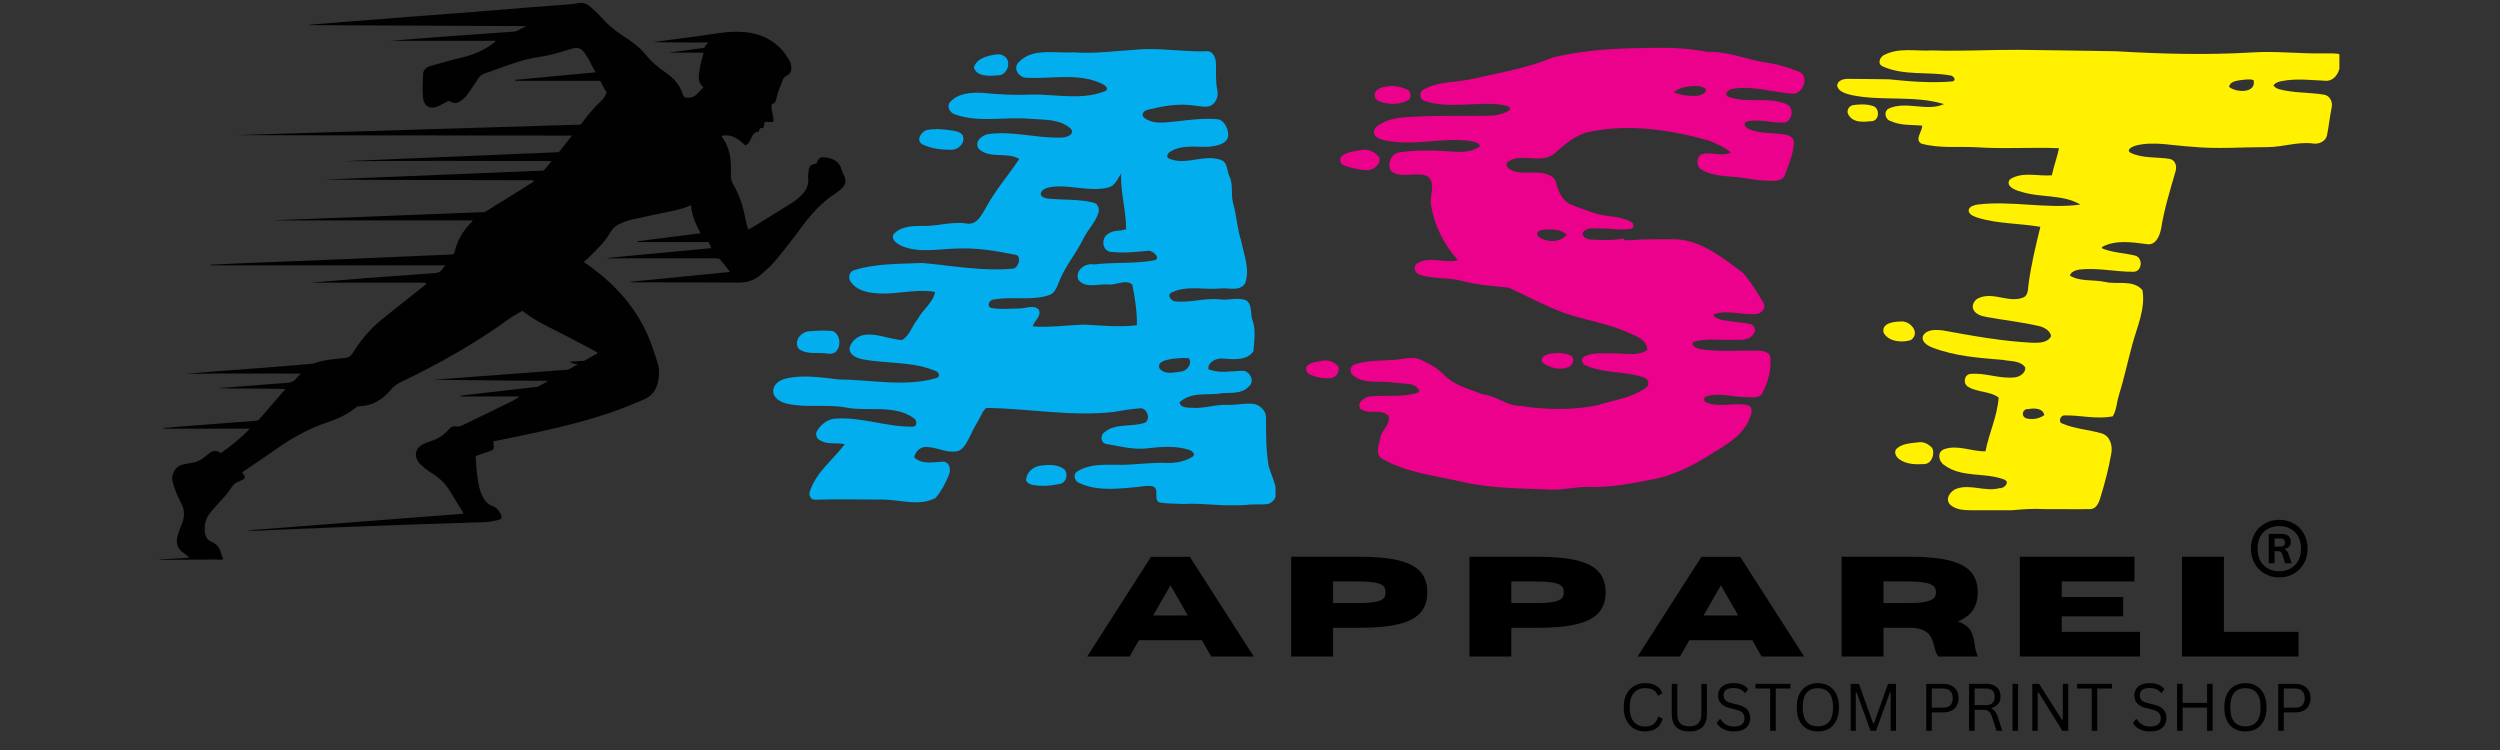 <svg version="1.0" preserveAspectRatio="xMidYMid meet" height="150" viewBox="0 0 375 112.5" zoomAndPan="magnify" width="500" xmlns:xlink="http://www.w3.org/1999/xlink" xmlns="http://www.w3.org/2000/svg"><rect x="0" y="0" width="375" height="112.5" fill="#333333" stroke="none"/><defs><g></g><clipPath id="a3d62a42e1"><path clip-rule="nonzero" d="M 23.734 0 L 126.773 0 L 126.773 84 L 23.734 84 Z M 23.734 0"></path></clipPath><clipPath id="10acf97655"><path clip-rule="nonzero" d="M 195.707 7.098 L 271 7.098 L 271 73.555 L 195.707 73.555 Z M 195.707 7.098"></path></clipPath><clipPath id="becdf7fd00"><path clip-rule="nonzero" d="M 275.496 7.098 L 350.91 7.098 L 350.91 76.539 L 275.496 76.539 Z M 275.496 7.098"></path></clipPath><clipPath id="d3ba16d1a3"><path clip-rule="nonzero" d="M 115.918 7.098 L 191.332 7.098 L 191.332 75.793 L 115.918 75.793 Z M 115.918 7.098"></path></clipPath></defs><g clip-path="url(#a3d62a42e1)"><path fill-rule="nonzero" fill-opacity="1" d="M 33.23 83.266 C 33.223 83.242 33.211 83.227 33.211 83.211 C 33.031 82.301 32.602 81.621 31.691 81.254 C 31.125 81.023 30.828 80.539 30.738 79.898 C 30.598 78.863 30.812 77.914 31.402 77.086 C 31.863 76.441 32.449 75.891 32.969 75.285 C 33.516 74.648 34.137 74.051 34.574 73.344 C 34.91 72.801 35.254 72.371 35.879 72.215 C 35.926 72.203 35.961 72.168 36.008 72.148 C 36.91 71.727 36.93 71.66 36.32 70.875 C 36.395 70.816 36.461 70.746 36.539 70.695 C 38.238 69.539 39.949 68.406 41.629 67.227 C 43.953 65.59 46.422 64.25 49.125 63.344 C 50.66 62.824 52.137 62.156 53.41 61.109 C 53.531 61.012 53.715 60.945 53.871 60.938 C 55.883 60.898 57.414 59.926 58.656 58.434 C 59.137 57.855 59.734 57.488 60.398 57.176 C 66.012 54.5 71.398 51.43 76.441 47.773 C 76.746 47.551 77.047 47.324 77.398 47.062 C 75.582 45.168 73.832 43.328 72.805 40.949 C 73.004 41.055 73.152 41.207 73.293 41.367 C 74.07 42.258 74.836 43.164 75.625 44.043 C 77.402 46.023 79.461 47.633 81.855 48.824 C 84.273 50.027 86.672 51.281 89.055 52.559 C 89.66 52.883 90.215 53.344 90.715 53.824 C 91.324 54.41 91.691 55.43 91.664 56.156 C 91.48 55.848 91.305 55.594 91.168 55.316 C 90.754 54.484 90.066 54.141 89.168 54.145 C 88.516 54.145 87.863 54.117 87.211 54.141 C 86.602 54.16 85.988 54.227 85.383 54.273 C 86.355 54.746 87.422 54.73 88.398 55.066 C 88.391 55.113 88.387 55.16 88.379 55.211 C 80.613 55.793 72.848 56.379 65.078 56.961 C 68.668 57.016 72.258 57.055 75.852 57.082 C 79.418 57.113 82.988 57.133 86.555 57.16 C 86.559 57.219 86.559 57.277 86.562 57.336 C 80.746 58.004 74.934 58.672 69.121 59.34 C 69.125 59.383 69.129 59.422 69.129 59.465 L 77.898 59.465 C 77.723 59.688 77.527 59.816 77.316 59.922 C 74.652 61.227 71.984 62.539 69.309 63.824 C 69.047 63.953 68.703 64 68.41 63.965 C 67.949 63.906 67.621 64.031 67.332 64.383 C 66.586 65.281 65.629 65.867 64.52 66.211 C 64.152 66.324 63.785 66.465 63.441 66.637 C 62.324 67.188 62.051 68.379 62.82 69.363 C 63.074 69.684 63.383 69.965 63.703 70.219 C 64.121 70.547 64.559 70.848 65.008 71.133 C 66.137 71.848 67.008 72.789 67.668 73.945 C 68.219 74.91 68.832 75.836 69.414 76.781 C 69.449 76.836 69.457 76.91 69.504 77.059 C 58.66 77.898 47.855 78.73 37.051 79.562 C 37.504 79.609 37.953 79.625 38.402 79.605 C 40.211 79.531 42.02 79.441 43.832 79.367 C 46.609 79.25 49.387 79.141 52.164 79.035 C 55.641 78.898 59.121 78.766 62.598 78.648 C 65.98 78.531 69.363 78.449 72.742 78.32 C 73.414 78.293 74.086 78.152 74.738 77.996 C 75.258 77.871 75.344 77.605 75.117 77.129 C 74.852 76.562 74.449 76.113 73.852 75.895 C 73.117 75.629 72.695 75.086 72.359 74.406 C 71.828 73.32 71.68 72.148 71.543 70.973 C 71.445 70.141 71.414 69.301 71.348 68.406 C 71.949 68.203 72.492 68.016 73.035 67.832 C 74.164 67.453 74.172 67.441 73.996 66.32 C 73.992 66.301 74.008 66.273 74.031 66.203 C 75.02 66 76.031 65.793 77.047 65.586 C 81.895 64.586 86.73 63.527 91.426 61.945 C 93.16 61.359 94.859 60.656 96.547 59.945 C 97.742 59.445 98.457 58.496 98.711 57.223 C 98.883 56.336 98.953 55.434 98.68 54.566 C 98.238 53.188 97.812 51.797 97.242 50.473 C 95.477 46.352 92.625 43.07 89.086 40.383 C 87.648 39.285 86.105 38.328 84.609 37.305 C 84.379 37.145 84.109 37.027 83.961 36.758 C 85.438 37.242 86.676 38.18 88.012 38.891 C 89.316 37.594 90.66 36.441 91.539 34.875 C 91.918 34.203 92.512 33.738 93.23 33.453 C 93.719 33.258 94.223 33.059 94.734 32.945 C 96.762 32.496 98.793 32.062 100.824 31.652 C 102.926 31.227 104.848 30.461 106.414 28.938 C 106.449 28.902 106.52 28.898 106.68 28.844 C 105.957 30.09 104.902 30.777 103.734 31.359 C 103.902 32.672 104.465 33.809 105.09 34.98 C 101.875 35.391 98.758 35.789 95.645 36.191 C 95.648 36.23 95.652 36.273 95.652 36.312 L 106.301 36.312 C 106.445 36.637 106.562 36.91 106.699 37.219 C 101.363 37.723 96.121 38.215 90.883 38.711 C 91.242 38.754 91.605 38.754 91.965 38.754 C 94.551 38.75 97.137 38.746 99.723 38.746 C 102.238 38.746 104.754 38.742 107.266 38.754 C 107.516 38.758 107.859 38.766 108 38.918 C 108.512 39.477 108.953 40.098 109.5 40.793 C 104.367 41.301 99.379 41.793 94.391 42.285 C 94.707 42.352 95.023 42.352 95.34 42.352 C 100.488 42.359 105.637 42.348 110.785 42.387 C 112.062 42.398 113.172 42.031 114.121 41.219 C 114.871 40.574 115.625 39.914 116.258 39.16 C 117.57 37.582 118.836 35.965 120.051 34.312 C 121.578 32.23 123.238 30.305 125.461 28.922 C 125.746 28.746 125.988 28.504 126.246 28.281 C 126.801 27.797 126.961 27.211 126.68 26.52 C 126.531 26.164 126.344 25.816 126.242 25.449 C 125.895 24.184 124.949 23.75 123.77 23.613 C 123.742 23.613 123.723 23.602 123.699 23.602 C 123.137 23.527 122.898 23.648 122.641 24.145 C 122.574 24.27 122.52 24.398 122.473 24.508 C 121.512 24.73 121.367 24.891 121.27 25.812 C 121.242 26.074 121.203 26.344 121.23 26.605 C 121.359 27.793 120.887 28.711 120.008 29.461 C 119.711 29.715 119.449 30.008 119.125 30.215 C 118.219 30.805 117.281 31.359 116.359 31.934 C 115.23 32.629 114.105 33.336 112.98 34.031 C 112.762 34.168 112.527 34.273 112.219 34.441 C 112.074 33.871 111.926 33.391 111.832 32.898 C 111.484 31.035 110.93 29.242 109.953 27.605 C 109.68 27.148 109.625 26.695 109.637 26.164 C 109.688 24.191 109.578 22.242 108.312 20.574 C 108.273 20.527 108.281 20.445 108.27 20.375 C 109.797 20.039 110.836 20.922 111.809 21.824 C 112.328 21.484 112.344 21.488 112.688 20.719 C 112.918 20.207 113.18 19.77 113.801 19.762 C 113.871 19.574 113.891 19.367 113.996 19.285 C 114.133 19.188 114.344 19.203 114.531 19.164 C 114.594 18.855 114.652 18.582 114.711 18.293 C 114.852 18.289 114.945 18.266 115.039 18.277 C 116.113 18.391 116.129 18.371 115.926 17.266 C 115.824 16.727 115.633 16.191 115.781 15.598 C 116.289 15.52 116.379 15.133 116.469 14.711 C 116.562 14.27 116.719 13.836 116.871 13.406 C 117.012 12.996 117.215 12.605 117.332 12.191 C 117.441 11.82 117.59 11.551 117.965 11.379 C 118.539 11.121 118.766 10.617 118.688 10.012 C 118.645 9.68 118.578 9.328 118.41 9.051 C 118.059 8.477 117.691 7.895 117.23 7.41 C 115.184 5.23 112.535 4.633 109.691 4.785 C 108.059 4.871 106.434 5.195 104.809 5.41 C 102.539 5.707 100.27 6.004 98 6.305 C 100.176 6.375 102.348 6.355 104.52 6.379 C 106.691 6.402 108.867 6.184 111.039 6.273 C 111.047 6.332 111.051 6.391 111.055 6.449 C 107.457 6.934 103.863 7.414 100.266 7.902 C 102.023 7.918 103.77 7.863 105.551 7.918 C 105.336 8.742 105.066 9.477 104.973 10.234 C 104.852 11.203 104.504 12.254 105.512 13.094 C 105.109 13.516 104.766 13.918 104.371 14.266 C 103.992 14.598 103.512 14.684 103.012 14.645 C 102.723 14.617 102.527 14.504 102.434 14.195 C 102 12.766 101.066 11.695 99.855 10.887 C 98.68 10.102 97.652 9.203 96.758 8.098 C 95.824 6.949 94.582 6.113 93.344 5.309 C 92.098 4.5 91 3.535 90.023 2.418 C 89.531 1.859 88.957 1.371 88.395 0.879 C 88.016 0.551 87.547 0.418 87.043 0.469 C 86.562 0.516 86.086 0.594 85.605 0.633 C 83.582 0.793 81.559 0.934 79.535 1.098 C 76.719 1.32 73.902 1.566 71.082 1.785 C 67.785 2.043 64.48 2.285 61.184 2.539 C 58.215 2.762 55.258 3.004 52.293 3.238 C 50.344 3.391 48.395 3.543 46.445 3.699 C 46.445 3.723 46.449 3.742 46.449 3.77 C 59.371 3.828 72.289 3.887 85.211 3.949 C 85.215 4.012 85.215 4.07 85.219 4.133 C 76.332 4.836 67.43 5.379 58.539 6.121 L 74.297 6.121 C 74.301 6.203 74.316 6.234 74.305 6.246 C 74.211 6.324 74.117 6.395 74.023 6.469 C 72.477 7.648 70.711 8.316 68.824 8.746 C 67.367 9.078 65.938 9.52 64.496 9.926 C 63.879 10.102 63.48 10.516 63.457 11.168 C 63.418 12.301 63.344 13.445 63.441 14.57 C 63.562 15.996 64.566 16.5 65.855 15.875 C 66.352 15.637 66.832 15.363 67.297 15.121 C 68.215 15.605 68.617 15.57 69.371 14.934 C 69.609 14.73 69.859 14.523 70.039 14.27 C 70.617 13.469 71.188 12.656 71.711 11.82 C 71.957 11.426 72.246 11.18 72.688 11.031 C 73.602 10.73 74.496 10.359 75.41 10.051 C 76.574 9.652 77.734 9.23 78.922 8.926 C 80.039 8.641 81.207 8.535 82.336 8.277 C 83.414 8.031 84.477 7.699 85.535 7.375 C 86.68 7.027 87.176 7.16 87.824 8.141 C 88.16 8.641 88.473 9.168 88.719 9.715 C 88.926 10.172 89.211 10.273 89.684 10.254 C 90.766 10.207 91.855 10.219 92.945 10.227 C 93.219 10.227 93.492 10.297 93.766 10.336 C 93.762 10.371 93.758 10.402 93.75 10.438 C 88.273 10.953 82.797 11.465 77.32 11.977 C 77.324 12.023 77.324 12.074 77.324 12.121 L 90.07 12.121 C 90.781 13.719 91.793 15.039 92.848 16.332 C 93.434 17.047 93.672 17.906 93.719 18.82 C 93.758 19.559 93.68 20.281 93.301 20.957 C 93.285 19.781 93.348 18.613 92.914 17.492 C 92.457 16.316 91.449 15.605 90.668 14.648 C 89.652 15.625 88.703 16.57 87.891 17.699 C 88.68 18.074 89.535 18.113 90.234 18.594 C 71.977 19.152 53.719 19.707 35.461 20.266 C 43.895 20.305 52.324 20.301 60.758 20.309 C 69.199 20.312 77.641 20.328 86.152 20.34 C 85.965 20.844 85.82 21.23 85.66 21.66 C 87.742 21.949 89.758 22.027 91.746 22.324 C 91.746 22.379 91.738 22.434 91.738 22.492 C 78.352 23.055 64.969 23.617 51.586 24.184 C 62.227 24.094 72.863 24.145 83.594 24.168 C 83.434 24.445 83.344 24.602 83.246 24.777 C 85.207 25 87.145 24.906 89.055 25.117 C 89.055 25.172 89.055 25.227 89.051 25.281 C 75.594 25.832 62.129 26.387 48.672 26.938 C 59.117 27.016 69.559 26.996 80.004 27.035 C 80.023 27.098 80.043 27.164 80.062 27.23 C 78.141 28.441 76.223 29.652 74.156 30.949 C 78 31.004 81.668 31.051 85.332 31.102 C 85.336 31.152 85.34 31.199 85.34 31.25 C 85.086 31.293 84.832 31.355 84.574 31.367 C 83.586 31.418 82.594 31.453 81.605 31.488 C 77.523 31.641 73.441 31.781 69.359 31.938 C 64.359 32.129 59.363 32.336 54.363 32.531 C 50.062 32.703 45.758 32.863 41.453 33.027 C 41.453 33.039 41.453 33.047 41.453 33.059 L 70.922 33.059 C 70.816 33.215 70.777 33.305 70.711 33.363 C 69.445 34.586 68.594 36.051 68.203 37.77 C 68.117 38.168 67.867 38.176 67.562 38.188 C 66.355 38.23 65.148 38.281 63.945 38.332 C 59.551 38.523 55.156 38.723 50.762 38.906 C 45.766 39.113 40.766 39.305 35.766 39.508 C 34.363 39.566 32.957 39.641 31.551 39.707 C 31.551 39.738 31.551 39.77 31.555 39.801 L 66.805 39.801 C 66.344 40.34 66.109 40.914 65.387 40.953 C 64.109 41.031 62.832 41.145 61.555 41.234 C 59.387 41.395 57.219 41.535 55.051 41.703 C 52.016 41.941 48.984 42.199 46.555 42.402 C 51.805 42.402 57.652 42.402 63.5 42.402 C 63.621 42.402 63.742 42.414 63.859 42.422 C 63.875 42.426 63.891 42.453 63.902 42.477 C 63.914 42.496 63.918 42.516 63.945 42.59 C 63.586 42.879 63.215 43.188 62.844 43.484 C 60.973 44.973 59.082 46.445 57.227 47.953 C 55.488 49.367 54.074 51.086 52.891 52.98 C 52.578 53.488 52.199 53.66 51.672 53.711 C 50.109 53.855 48.543 53.965 47.047 54.516 C 46.891 54.574 46.715 54.578 46.547 54.594 C 44.234 54.785 41.926 54.98 39.613 55.16 C 37.156 55.352 34.699 55.52 32.242 55.711 C 30.801 55.824 29.359 55.969 27.918 56.098 C 30.762 56.027 33.602 56.023 36.441 56.027 C 39.277 56.031 42.105 56.012 45.109 56.051 C 44.797 56.379 44.605 56.559 44.441 56.762 C 44.105 57.176 43.699 57.391 43.148 57.422 C 41.652 57.516 40.16 57.656 38.668 57.77 C 36.648 57.926 34.629 58.074 32.605 58.227 C 35.973 58.344 39.336 58.234 42.816 58.352 C 41.457 59.926 40.188 61.379 38.93 62.84 C 38.719 63.09 38.453 63.121 38.152 63.141 C 36.613 63.25 35.07 63.367 33.527 63.484 C 31.266 63.656 29 63.836 26.738 64.016 C 26.008 64.07 25.285 64.133 24.559 64.191 C 24.562 64.227 24.562 64.266 24.562 64.301 L 37.477 64.301 C 36.098 65.754 34.645 66.883 33.113 67.977 C 32.41 67.406 31.797 67.602 31.211 68.125 C 30.996 68.316 30.758 68.488 30.531 68.668 C 30.051 69.051 29.52 69.312 28.898 69.402 C 28.445 69.465 28 69.574 27.551 69.66 C 26.273 69.898 25.641 71.105 25.883 72.211 C 26.016 72.797 26.227 73.367 26.449 73.926 C 26.664 74.461 26.93 74.98 27.191 75.496 C 27.699 76.508 27.73 77.523 27.285 78.57 C 27.043 79.148 26.816 79.738 26.645 80.34 C 26.359 81.359 26.543 82.254 27.48 82.891 C 27.68 83.027 27.871 83.172 28.059 83.324 C 28.152 83.402 28.223 83.512 28.352 83.664 C 26.746 83.754 25.238 83.844 23.734 83.926 C 24.051 83.973 24.363 83.973 24.676 83.973 C 27.527 83.957 30.383 83.941 33.234 83.922 C 33.215 83.695 33.215 83.48 33.23 83.266 Z M 33.23 83.266" fill="#010101"></path></g><path fill-rule="nonzero" fill-opacity="1" d="M 109.266 4.805 C 109.266 4.805 105.34 5.938 105.547 7.906 C 105.754 9.906 109.551 9.488 109.762 9.559 C 109.969 9.629 111.086 9.941 111.328 9.559 C 111.574 9.176 111.918 8.34 111.918 7.574 C 111.918 6.809 112.199 5.902 111.57 5.691 C 110.949 5.48 109.266 4.805 109.266 4.805 Z M 109.266 4.805" fill="#010101"></path><path fill-rule="nonzero" fill-opacity="1" d="M 74.305 6.242 C 75.031 5.969 86.195 0.027 87.297 0.449 C 88.395 0.867 87.297 4.805 87.297 4.805 C 87.297 4.805 84.262 6.203 83.742 6.242 C 83.219 6.281 80.082 6.242 80.082 6.242 Z M 74.305 6.242" fill="#010101"></path><path fill-rule="nonzero" fill-opacity="1" d="M 88.719 9.707 L 91.02 13.863 C 91.02 13.863 89.832 16.391 88.719 16.648 C 90.793 18.004 93.305 22.863 93.305 22.863 C 93.305 22.863 96.648 24.066 97.277 22.445 C 97.902 20.828 98.27 17.117 97.902 15.914 C 97.539 14.715 95.551 11.734 95.445 11.422 C 95.344 11.105 93.57 9.121 93.383 9.016 C 93.199 8.914 92.52 8.023 91.895 7.922 C 91.266 7.816 88.719 9.707 88.719 9.707 Z M 88.719 9.707" fill="#010101"></path><path fill-rule="nonzero" fill-opacity="1" d="M 88.238 17.234 C 88.238 17.234 79.887 28.008 79.828 27.367 C 79.977 27.934 89.07 28.77 89.961 28.77 C 90.852 28.77 93.043 28.348 94.086 26.781 C 95.133 25.215 97.586 20.773 97.012 19.938 C 96.438 19.102 96.543 18.109 95.027 17.586 C 93.512 17.066 88.238 17.234 88.238 17.234 Z M 88.238 17.234" fill="#010101"></path><path fill-rule="nonzero" fill-opacity="1" d="M 75.273 30.238 C 75.273 30.238 75.25 30.254 75.203 30.277 C 74.672 30.602 71.121 32.762 70.926 33.043 C 70.715 33.348 77.227 35.23 78.898 35.23 C 80.57 35.23 84.227 34.812 85.445 34.289 C 86.668 33.766 89.168 34.078 88.719 31.504 C 88.27 28.926 89.398 28.043 87.609 28.227 C 85.82 28.41 85.805 28.02 85.691 28.203 C 85.578 28.387 75.273 30.238 75.273 30.238 Z M 75.273 30.238" fill="#010101"></path><path fill-rule="nonzero" fill-opacity="1" d="M 76.762 47.535 C 76.762 47.535 79.82 45.855 79.848 45.508 C 79.875 45.16 76.602 40.211 76.078 40.039 C 75.555 39.863 71.41 38.715 71.375 38.887 C 71.34 39.062 71.934 40.664 71.934 41.223 C 71.934 41.777 72.559 43.312 72.836 44.289 C 73.117 45.266 76.762 47.535 76.762 47.535 Z M 76.762 47.535" fill="#010101"></path><path fill-rule="nonzero" fill-opacity="1" d="M 89.492 37.43 L 85.727 41.121 C 85.727 41.121 80.219 37.684 80.219 37.434 C 80.219 37.184 81.09 34.082 81.441 34.082 C 81.789 34.082 85.52 33.98 86.145 34.082 C 86.77 34.188 88.754 34.953 88.773 35.234 C 88.793 35.512 89.492 37.43 89.492 37.43 Z M 89.492 37.43" fill="#010101"></path><path fill-rule="nonzero" fill-opacity="1" d="M 103.812 31.809 C 103.754 31.48 103.309 28.77 103.309 28.77 L 108.77 26.73 C 108.77 26.73 108.273 27.438 108.324 27.906 C 108.375 28.375 108.664 31.508 108.508 31.695 C 108.348 31.879 106.781 32.637 106.363 32.586 C 105.945 32.531 103.812 31.809 103.812 31.809 Z M 103.812 31.809" fill="#010101"></path><path fill-rule="nonzero" fill-opacity="1" d="M 76.992 60.074 L 92.57 51.344 L 93.746 54.398 C 93.746 54.398 94.531 56.984 93.355 57.848 C 92.18 58.711 88.184 60.984 86.301 61.062 C 84.422 61.141 79.848 61.531 79.848 61.531 Z M 76.992 60.074" fill="#010101"></path><path fill-rule="nonzero" fill-opacity="1" d="M 33.207 83.211 L 33.512 83.91 L 32.57 83.91 C 32.57 83.91 32.621 83.414 32.676 83.398 C 32.727 83.387 33.207 83.211 33.207 83.211 Z M 33.207 83.211" fill="#010101"></path><g clip-path="url(#10acf97655)"><path fill-rule="nonzero" fill-opacity="1" d="M 246.375 7.215 C 249.629 7.098 252.887 7.148 256.09 7.785 C 259.246 7.648 262.168 9.035 265.254 9.438 C 266.824 9.688 268.375 10.152 269.859 10.754 C 271.465 11.391 270.461 14.125 268.91 14.059 C 265.922 13.859 262.969 12.824 259.961 13.309 C 259.395 13.324 258.41 14.109 259.262 14.512 C 262.066 15.562 265.223 14.445 267.992 15.629 C 269.145 16.078 268.91 18.031 267.793 18.352 C 265.871 18.551 263.934 17.75 262.051 18.234 C 261.297 18.398 261.883 19.219 262.352 19.367 C 264.035 20.102 265.938 19.887 267.707 20.168 C 268.344 20.27 269.145 20.652 269.078 21.406 C 269.012 23.09 268.293 24.66 267.742 26.227 C 267.539 26.98 266.672 27.062 266.039 27.129 C 264.504 27.129 262.984 26.965 261.48 26.68 C 259.41 26.379 257.141 26.562 255.273 25.461 C 254.32 25.012 254.422 23.191 255.539 23.074 C 256.906 22.805 258.344 23.492 259.645 22.891 C 258.66 22.07 257.441 21.52 256.258 21.055 C 250.516 19.484 244.422 18.535 238.531 19.754 C 236.359 20.152 234.707 21.672 233.105 23.074 C 231.102 24.609 228.383 22.941 226.277 24.176 C 225.727 24.477 226.027 25.195 226.496 25.395 C 228.047 26.312 229.918 25.609 231.602 26.012 C 232.32 26.18 233.156 26.496 233.371 27.262 C 233.688 28.582 234.289 30.051 235.594 30.668 C 236.727 31.152 237.93 31.504 239.082 31.953 C 240.883 32.555 242.922 32.336 244.605 33.258 C 245.074 33.422 245.223 34.191 244.656 34.309 C 243.086 34.59 241.5 34.207 239.934 34.273 C 239.113 34.309 238.047 34.039 237.496 34.809 C 237.078 35.441 237.996 35.859 238.496 35.926 C 240.215 36.012 241.953 36.094 243.637 35.758 C 243.473 36.16 244.055 36.012 244.289 36.043 C 246.711 35.844 249.145 35.895 251.566 35.895 C 255.422 36.195 258.527 38.746 261.5 40.984 C 262.648 42.32 263.566 43.871 264.484 45.375 C 264.969 46.023 264.371 46.859 263.703 47.059 C 261.516 47.395 259.211 46.375 257.074 47.145 C 256.992 47.645 257.641 47.746 257.992 47.91 C 259.43 48.277 260.93 48.277 262.383 48.578 C 263.016 48.645 263.484 49.312 263.133 49.898 C 262.617 51.051 261.246 51 260.18 50.965 C 258.109 51.082 255.941 50.664 253.953 51.301 C 253.602 52.035 254.82 52.352 255.391 52.434 C 258.211 52.77 261.062 52.551 263.902 52.602 C 264.52 52.652 265.406 52.801 265.539 53.535 C 265.723 55.391 265.238 57.293 264.371 58.91 C 263.902 59.863 262.699 59.562 261.848 59.562 C 259.895 59.562 257.91 58.844 256.008 59.445 C 255.508 59.547 255.473 60.195 255.957 60.363 C 257.91 61.199 260.098 60.332 262.098 60.766 C 263.035 61 262.766 62.082 262.449 62.719 C 261.531 65.203 259.129 66.605 256.977 67.91 C 254.105 69.762 251 71.379 247.609 71.965 C 244.539 72.551 241.449 73.168 238.328 73.035 C 236.492 72.984 234.691 73.484 232.855 73.449 C 228.449 73.25 223.992 73.301 219.652 72.348 C 215.445 71.363 211.004 70.965 207.215 68.742 C 206.23 68.008 206.898 66.672 207.047 65.707 C 207.199 64.488 208.684 63.668 208.266 62.367 C 207.117 61.199 205.195 62.301 204.027 61.281 C 203.512 60.398 204.66 59.598 205.43 59.461 C 207.898 59.211 210.52 59.695 212.891 58.812 C 212.84 58.012 211.973 57.645 211.273 57.594 C 209.668 57.477 208.066 57.211 206.449 57.258 C 205.211 57.258 203.859 57.109 202.91 56.258 C 202.391 55.809 202.508 54.84 203.211 54.656 C 205.195 54.004 207.316 54.121 209.367 53.973 C 210.57 53.836 211.855 53.438 213.043 53.922 C 214.359 54.523 215.66 55.238 216.68 56.309 C 218.23 57.875 220.453 58.344 222.422 59.16 C 224.441 59.328 226.012 60.914 228.062 60.883 C 231.82 61.48 235.711 61.551 239.465 60.816 C 241.969 60.031 244.707 59.715 246.91 58.145 C 247.559 57.66 247.211 56.707 246.457 56.574 C 243.703 55.656 240.633 56.039 237.93 54.84 C 237.344 54.688 237.012 53.82 237.629 53.488 C 238.98 52.801 240.566 53.035 242.02 53.004 C 243.688 52.984 245.59 53.488 247.078 52.52 C 247.16 51.168 245.691 50.5 244.641 50.066 C 241.402 48.512 237.797 48.078 234.441 46.875 C 231.652 45.809 229 44.391 226.293 43.137 C 223.973 42.902 221.637 42.754 219.367 42.152 C 217.266 41.57 214.992 41.902 212.941 41.184 C 212.156 40.984 211.906 39.883 212.656 39.465 C 214.527 38.363 216.73 39.566 218.699 39.031 C 216.578 36.711 215.129 33.789 214.645 30.684 C 214.426 29.301 215.445 27.445 214.125 26.43 C 212.375 25.695 210.254 26.828 208.684 25.695 C 207.984 24.625 208.684 22.891 210.055 22.84 C 212.289 22.523 214.594 22.523 216.863 22.672 C 218.582 22.789 220.535 23.059 222.004 21.922 C 221.836 21.305 221.004 21.27 220.484 21.137 C 216.48 20.602 212.441 21.84 208.434 21.172 C 207.668 21.039 206.781 20.953 206.246 20.32 C 205.898 19.836 206.18 19.184 206.633 18.883 C 208.133 17.766 210.07 17.582 211.891 17.531 C 215.828 17.25 219.785 17.465 223.723 17.348 C 224.676 17.297 225.645 17.047 226.445 16.516 C 226.73 15.914 225.742 15.848 225.359 15.73 C 221.52 15.18 217.496 16.379 213.742 15.16 C 212.758 14.859 212.859 13.609 213.777 13.309 C 215.98 12.156 218.566 12.375 220.938 11.824 C 224.992 10.906 229.133 10.203 232.988 8.602 C 237.344 7.566 241.867 7.25 246.375 7.215 Z M 198.387 54.121 C 199.254 53.922 200.188 54.305 200.754 54.973 C 201.008 55.738 200.406 56.707 199.57 56.727 C 198.504 56.809 197.402 56.609 196.434 56.141 C 195.914 55.922 195.715 55.156 196.164 54.789 C 196.781 54.305 197.617 54.254 198.387 54.121 Z M 232.703 53.035 C 233.688 52.902 234.789 52.902 235.691 53.387 C 236.309 53.887 235.859 54.906 235.176 55.105 C 233.941 55.555 232.422 55.188 231.387 54.387 C 230.867 53.535 232.035 53.086 232.703 53.035 Z M 204.129 22.523 C 205.195 22.254 206.281 22.789 206.914 23.625 C 207.164 24.727 205.914 25.609 204.895 25.527 C 203.777 25.426 202.641 25.227 201.59 24.809 C 200.957 24.609 200.84 23.691 201.375 23.324 C 202.176 22.789 203.176 22.656 204.129 22.523 Z M 208.082 12.957 C 209.086 12.773 210.086 13.023 211.02 13.391 C 211.688 13.66 211.824 14.746 211.137 15.078 C 210.02 15.664 208.684 15.664 207.484 15.41 C 206.898 15.262 206.098 14.91 206.199 14.176 C 206.332 13.277 207.348 13.059 208.082 12.957 Z M 253.086 12.992 C 252.367 13.125 251.617 13.324 251.082 13.859 C 252.168 14.293 253.371 14.426 254.539 14.379 C 255.07 14.293 255.957 14.043 255.906 13.375 C 255.105 12.742 254.02 12.875 253.086 12.992 Z M 231.484 34.457 C 230.969 34.473 230.219 34.926 230.734 35.477 C 231.918 36.395 234.008 36.461 234.992 35.207 C 234.141 34.309 232.637 34.375 231.484 34.457 Z M 231.484 34.457" fill="#ec018c"></path></g><g clip-path="url(#becdf7fd00)"><path fill-rule="nonzero" fill-opacity="1" d="M 302.801 7.473 C 307.672 7.527 312.578 7.613 317.449 7.688 C 324.238 8.094 331.047 8.273 337.836 7.863 C 341.371 7.633 344.91 8.078 348.465 8.004 C 349.336 8.043 350.242 7.918 351.098 8.164 C 351.238 9.641 350.863 11.934 349.051 12.129 C 346.793 12.039 344.5 11.723 342.262 12.164 C 341.801 12.254 341.301 12.395 341.016 12.805 C 341.211 13.125 341.551 13.285 341.887 13.391 C 344.074 13.961 346.352 13.836 348.555 14.191 C 349.461 14.297 349.957 15.293 349.746 16.148 C 349.461 17.535 349.336 18.918 349.051 20.289 C 348.875 21.195 347.859 21.656 347.008 21.531 C 344.695 21.211 342.438 22.066 340.129 22.066 C 336.289 22.066 332.449 22.387 328.629 21.996 C 325.91 21.852 323.137 21.16 320.434 21.816 C 319.973 21.922 318.832 22.438 319.562 22.902 C 321.395 23.809 323.527 23.504 325.5 23.844 C 326.316 24.02 326.566 24.965 326.336 25.691 C 325.516 28.535 324.629 31.363 324.168 34.297 C 323.953 35.344 323.402 36.82 322.07 36.625 C 319.848 36.34 317.359 35.93 315.297 37.051 C 315.297 37.105 315.297 37.191 315.297 37.246 C 316.895 37.922 318.656 37.938 320.309 38.348 C 321.48 38.703 321.34 40.746 320.023 40.766 C 317.324 40.785 314.621 40.125 311.918 40.43 C 311.387 40.535 310.641 40.73 310.48 41.336 C 312.043 42.293 314.035 41.902 315.777 42.293 C 317.605 42.723 320.008 41.887 321.375 43.539 C 321.836 46.348 320.559 49.031 319.848 51.68 C 319.152 54.203 318.621 56.762 317.84 59.27 C 317.5 60.316 317.5 61.492 316.914 62.449 C 314.531 62.93 312.098 62.273 309.699 62.309 C 309.074 62.254 308.648 63.34 309.359 63.535 C 311.242 64.352 313.359 64.441 315.312 65.027 C 316.523 65.438 316.914 66.859 316.699 68.016 C 316.293 70.309 315.707 72.566 315.012 74.789 C 314.801 75.5 314.371 76.387 313.484 76.367 C 311.207 76.406 308.934 76.352 306.641 76.367 C 303.512 76.156 300.438 76.902 297.309 76.617 C 295.727 76.387 293.859 76.867 292.543 75.711 C 291.656 74.859 292.598 73.562 293.559 73.277 C 295.637 72.602 297.805 73.793 299.922 73.223 C 300.668 73.312 301.594 72.246 300.562 71.906 C 297.699 70.824 294.215 71.695 291.637 69.758 C 290.801 69.258 290.52 67.801 291.586 67.395 C 293.629 66.645 295.742 67.75 297.824 67.695 C 298.34 64.977 299.617 62.398 299.797 59.625 C 298.465 58.648 296.613 58.879 295.227 58.023 C 294.41 57.582 294.605 56.176 295.566 56.086 C 297.84 55.875 300.062 56.906 302.34 56.586 C 303.031 56.48 303.848 55.91 303.797 55.145 C 303.102 54.062 301.594 54.223 300.473 53.988 C 296.863 53.688 293.184 53.438 289.789 52.105 C 289.098 51.82 288.102 51.234 288.473 50.328 C 289.059 49.367 290.359 49.457 291.336 49.547 C 295.816 50.363 300.328 51.199 304.898 51.414 C 305.875 51.43 307.191 51.43 307.672 50.398 C 307.492 49.547 306.605 49.086 305.824 48.906 C 303.246 48.301 300.613 48.035 298.02 47.555 C 297.273 47.414 296.402 47.199 296.027 46.473 C 295.656 45.727 296.242 44.871 296.969 44.641 C 299.121 43.805 301.344 45.477 303.512 44.621 C 304.293 44.266 304.168 43.254 304.293 42.543 C 304.684 39.664 305.359 36.836 306.055 34.027 C 302.926 33.477 299.672 33.602 296.598 32.641 C 296.082 32.43 295.246 32.199 295.301 31.488 C 295.441 30.938 296.098 30.793 296.598 30.688 C 301.734 30.047 306.926 31.379 312.078 30.688 C 309.359 29.086 305.965 29.711 303.031 28.715 C 302.25 28.535 300.703 27.859 301.52 26.883 C 303.387 25.691 305.715 26.473 307.777 26.297 C 308.062 24.93 308.578 23.594 308.844 22.227 C 304.684 22.066 300.508 22.367 296.348 22.082 C 293.645 21.941 290.875 22.281 288.227 21.551 C 287.121 20.98 288.348 19.719 288.332 18.848 C 286.75 18.688 285.098 18.867 283.602 18.156 C 282.75 17.941 282.5 16.68 283.336 16.27 C 285.934 15.098 289.043 16.785 291.602 15.613 C 287.07 14.246 282.234 15.223 277.648 14.246 C 276.883 14.031 275.871 13.801 275.586 12.949 C 275.516 12.059 276.582 11.793 277.277 11.828 C 279.32 11.863 281.363 11.844 283.391 11.898 C 286.52 12.238 289.699 12.469 292.828 12.219 C 293.574 12.078 293.008 11.312 292.508 11.312 C 289.148 10.707 285.559 11.402 282.379 9.941 C 281.523 9.551 282.023 8.449 282.715 8.203 C 284.918 7.098 287.461 7.703 289.824 7.562 C 294.125 7.703 298.465 7.453 302.801 7.473 Z M 287.977 66.324 C 288.688 66.289 289.379 66.684 289.844 67.215 C 290.25 68.121 289.77 69.562 288.633 69.613 C 287.355 69.688 285.914 69.668 284.848 68.852 C 284.352 68.496 284.012 67.711 284.547 67.25 C 285.488 66.449 286.82 66.484 287.977 66.324 Z M 285.043 48.23 C 286.5 48.02 288.137 49.918 286.645 51.004 C 285.328 51.449 283.23 51.27 282.535 49.883 C 282.219 48.461 284.047 48.25 285.043 48.23 Z M 277.914 15.773 C 278.91 15.633 280.012 15.578 280.992 15.914 C 282.004 16.27 281.914 18.121 280.758 18.172 C 279.586 18.297 278.023 18.457 277.312 17.285 C 276.883 16.715 277.258 15.934 277.914 15.773 Z M 336.164 12.004 C 335.523 12.113 334.457 12.219 334.371 13.035 C 335.398 13.906 338.457 14.051 338.047 12.023 C 337.426 11.809 336.785 11.953 336.164 12.004 Z M 304.258 61.367 C 303.441 61.277 303.102 62.293 303.812 62.699 C 304.719 63.039 305.875 62.824 306.641 62.273 C 306.48 61.207 305.074 61.188 304.258 61.367 Z M 304.258 61.367" fill="#fff100"></path></g><g clip-path="url(#d3ba16d1a3)"><path fill-rule="nonzero" fill-opacity="1" d="M 170.262 7.465 C 173.84 7.098 177.383 7.816 180.941 7.691 C 181.918 7.555 182.355 8.633 182.387 9.418 C 182.441 10.781 182.301 12.16 182.598 13.504 C 182.824 14.445 182.387 15.578 181.445 15.926 C 180.559 16.137 179.633 15.84 178.742 15.789 C 176.562 15.527 174.363 15.926 172.234 16.449 C 171.695 16.52 171.047 17.133 171.59 17.621 C 172.863 18.684 174.66 18.387 176.195 18.23 C 178.234 18.02 180.297 17.707 182.355 17.863 C 183.574 17.812 184.238 19.227 184.238 20.273 C 184.133 21.684 182.457 21.859 181.359 22.016 C 179.457 22.086 177.363 21.668 175.637 22.695 C 175.199 22.891 174.766 23.586 175.41 23.812 C 177.973 24.879 180.75 22.992 183.312 24.059 C 184.168 24.527 184.027 25.629 184.395 26.395 C 185.023 27.652 184.605 29.102 184.953 30.426 C 185.496 32.309 185.562 34.301 186.191 36.168 C 186.574 38.242 187.555 40.441 186.75 42.535 C 185.914 43.758 184.289 43.145 183.07 43.266 C 180.66 43.512 178.062 42.762 175.777 43.859 C 174.973 44.191 175.637 45.152 176.266 45.203 C 178.586 45.465 180.906 44.594 183.242 44.941 C 184.465 45.012 185.738 44.594 186.926 45.047 C 187.832 45.676 187.57 46.93 187.816 47.875 C 188.426 49.391 188.129 51.082 188.023 52.672 C 187.066 54.102 185.039 53.91 183.523 53.789 C 182.562 53.664 181.133 54.242 181.254 55.375 C 182.844 56.055 184.656 55.656 186.332 55.621 C 187.465 55.551 188.305 57.242 187.309 57.977 C 186.312 59.094 184.762 58.883 183.418 58.969 C 181.254 59.371 178.707 58.672 176.945 60.348 C 177.016 61.168 178.148 61.152 178.777 61.168 C 180.609 61.324 182.371 60.629 184.219 60.73 C 185.461 60.766 186.68 60.453 187.938 60.574 C 189 60.695 189.941 61.621 189.91 62.723 C 189.891 65.129 189.91 67.555 190.293 69.926 C 190.676 71.113 191.184 72.266 191.461 73.504 C 191.652 74.465 190.938 75.578 189.926 75.633 C 188.914 75.703 187.902 75.613 186.906 75.738 C 183.766 76.051 180.625 75.406 177.484 75.598 C 176.336 75.527 175.148 75.578 173.996 75.387 C 172.934 75.074 173.926 73.52 173.07 73.016 C 172.234 72.734 171.344 72.98 170.488 73.066 C 167.645 73.312 164.574 73.711 161.906 72.457 C 161.137 72.176 160.875 71.062 161.68 70.66 C 163.773 69.422 166.32 69.77 168.621 69.719 C 170.734 69.664 172.809 69.352 174.902 69.438 C 176.336 69.492 177.836 69.23 179.02 68.41 C 179.301 67.902 178.621 67.555 178.234 67.434 C 176.371 66.875 174.363 66.996 172.461 67.203 C 170.316 67.555 168.168 66.977 166.059 66.613 C 165.117 66.543 164.957 65.32 165.676 64.832 C 167.367 63.402 169.844 64.117 171.797 63.383 C 172.672 62.789 171.988 61.047 170.926 61.254 C 169.566 61.359 168.238 61.586 166.914 61.812 C 160.703 62.477 154.508 61.324 148.297 61.188 C 147.789 61.117 147.547 61.57 147.336 61.953 C 146.797 63.105 146.062 64.152 145.559 65.32 C 145.121 66.156 144.719 67.152 143.848 67.605 C 142.207 68.113 140.637 67.082 138.996 67.047 C 138.109 66.961 137.27 67.727 137.129 68.602 C 138.281 69.719 139.992 69.316 141.422 69.246 C 142.453 69.246 142.695 70.469 142.328 71.254 C 141.84 72.473 141.195 73.695 140.324 74.691 C 137.863 76.016 135.035 74.934 132.418 74.934 C 129.035 74.934 125.648 74.863 122.266 74.953 C 121.566 74.988 121.219 74.184 121.516 73.609 C 122.457 70.781 124.988 68.949 126.715 66.629 C 125.527 66.352 124.203 66.734 123.086 66.09 C 122.527 65.879 122.23 65.145 122.562 64.621 C 123.172 63.645 124.203 62.789 125.406 62.789 C 129.297 62.527 133.066 64.082 136.957 63.996 C 137.672 63.961 137.531 62.965 137.043 62.703 C 134.094 60.609 130.133 61.797 126.715 61.098 C 123.852 60.609 120.922 61.203 118.078 60.559 C 117.117 60.348 115.949 59.738 115.984 58.602 C 116.02 57.574 117.031 56.965 117.922 56.773 C 120.504 56.18 123.156 56.613 125.738 56.91 C 130.57 56.945 135.578 58.078 140.375 56.738 C 141.055 56.633 140.934 55.812 140.359 55.656 C 136.887 54.172 133.031 54.59 129.402 53.895 C 128.547 53.719 127.344 53.266 127.43 52.184 C 127.656 51.242 128.527 50.492 129.473 50.266 C 131.441 49.898 133.328 50.875 135.266 51.016 C 136.484 50.387 136.801 48.832 137.672 47.84 C 138.422 46.426 139.957 45.395 140.27 43.789 C 137.777 43.336 134.969 44.035 132.438 44.035 C 130.746 44 128.773 43.824 127.676 42.359 C 127.152 41.785 127.324 40.754 128.109 40.527 C 131.355 39.5 135.004 39.602 138.316 39.445 C 142.871 39.848 147.441 40.738 152.047 40.285 C 152.816 40.059 153.32 38.312 152.258 38.207 C 149.359 37.613 146.414 37.145 143.465 37.281 C 140.758 37.352 137.742 37.98 135.23 36.883 C 134.602 36.586 133.695 36.027 133.988 35.207 C 134.969 33.984 136.66 33.914 138.109 33.879 C 140.305 34.02 142.75 33.184 144.93 33.516 C 146.621 33.879 147.336 32.016 148.051 30.863 C 149.43 28.367 151.316 26.223 152.887 23.848 C 151.055 22.73 148.488 23.883 146.832 22.348 C 146.027 21.32 147.32 20.203 148.332 20.098 C 151.961 19.625 155.574 20.762 159.203 20.637 C 159.883 20.621 161.207 20.289 160.668 19.348 C 158.992 17.777 156.461 17.988 154.332 17.812 C 150.688 17.496 146.902 18.422 143.359 17.203 C 142.539 16.992 141.895 16.016 142.539 15.281 C 143.762 13.938 145.785 13.832 147.477 13.938 C 149.852 14.164 152.238 14.305 154.629 14.184 C 158.293 14.113 162.148 15.074 165.676 13.711 C 166.477 13.434 165.777 12.734 165.289 12.559 C 161.785 10.887 157.789 11.844 154.055 11.672 C 152.852 11.707 151.84 10.238 152.832 9.297 C 154.945 7.117 158.328 8.043 161.035 7.848 C 164.141 8.094 167.191 7.641 170.262 7.465 Z M 156.113 69.84 C 157.211 69.699 158.449 69.629 159.43 70.242 C 160.336 70.746 160.039 72.387 159.027 72.578 C 157.648 72.875 156.184 72.996 154.805 72.719 C 154.422 72.613 153.879 72.371 153.914 71.898 C 154.02 70.781 155.031 69.961 156.113 69.84 Z M 121.531 49.688 C 122.633 49.582 123.766 49.547 124.863 49.652 C 126.434 50.195 126.227 53.301 124.324 53.055 C 122.859 52.777 121.133 53.281 119.84 52.355 C 118.934 51.207 120.207 49.637 121.531 49.688 Z M 139.102 19.488 C 140.395 19.262 141.719 19.398 143.012 19.609 C 143.586 19.73 144.387 19.887 144.492 20.602 C 144.684 21.648 143.602 22.504 142.645 22.469 C 141.18 22.469 139.645 22.297 138.316 21.633 C 137.324 21.039 138.23 19.66 139.102 19.488 Z M 149.395 8.18 C 150.059 8.023 150.793 8.34 151.105 8.949 C 151.543 9.961 150.809 11.375 149.621 11.305 C 148.418 11.391 146.551 11.566 146.082 10.137 C 146.449 8.758 148.156 8.34 149.395 8.18 Z M 168.117 26.098 C 167.629 26.883 167.211 27.93 166.18 28.141 C 163.32 28.82 160.387 27.602 157.527 28.07 C 157.004 28.191 156.34 28.367 156.129 28.926 C 155.973 29.484 156.707 29.711 157.125 29.781 C 159.41 30.023 161.75 29.832 164 30.391 C 164.68 30.531 164.977 31.316 164.75 31.945 C 164.312 33.375 163.18 34.422 162.535 35.746 C 161.398 38.086 159.621 40.094 158.746 42.551 C 158.469 43.25 158.121 44.051 157.336 44.281 C 154.684 45.152 151.82 44.418 149.098 44.926 C 148.418 44.906 147.895 46.023 148.734 46.199 C 150.109 46.441 151.523 46.285 152.938 46.27 C 153.879 46.285 155.051 45.656 155.801 46.426 C 156.324 47.387 155.137 48.082 154.91 48.957 C 157.543 49.164 160.16 48.746 162.777 48.695 C 165.359 48.832 167.961 49.113 170.543 48.781 C 170.559 46.738 170.246 44.664 169.844 42.676 C 168.816 41.836 167.402 42.812 166.215 42.676 C 164.766 42.535 162.863 43.32 161.785 42.012 C 161.137 40.648 162.777 39.359 164.086 39.672 C 167.086 39.289 170.156 39.602 173.141 39.047 C 174.223 38.785 172.969 37.613 172.32 37.613 C 170.418 37.789 168.465 38 166.562 37.773 C 165.289 37.562 165.168 35.711 166.18 35.102 C 166.965 34.457 168.082 34.719 168.918 34.371 C 168.918 31.559 168.047 28.805 168.168 25.977 Z M 175.848 53.824 C 175.113 53.961 173.578 54.156 173.891 55.203 C 174.574 56.23 176.055 55.883 177.102 55.742 C 178.027 55.691 178.883 54.59 178.34 53.734 C 177.504 53.648 176.664 53.734 175.848 53.824 Z M 175.848 53.824" fill="#02aeee"></path></g><g fill-opacity="1" fill="#000000"><g transform="translate(162.919, 98.48)"><g><path d="M 25.141 0 L 18.766 0 L 17.359 -2.453 L 7.922 -2.453 L 6.516 0 L 0.156 0 L 9.734 -14.953 L 15.562 -14.953 Z M 15.25 -6.156 L 12.656 -10.688 L 10.047 -6.156 Z M 15.25 -6.156"></path></g></g></g><g fill-opacity="1" fill="#000000"><g transform="translate(192.01, 98.48)"><g><path d="M 7.953 0 L 1.672 0 L 1.672 -14.969 L 11.875 -14.969 C 14.32 -14.969 16.289 -14.785 17.781 -14.422 C 19.281 -14.055 20.375 -13.484 21.062 -12.703 C 21.75 -11.922 22.094 -10.898 22.094 -9.641 C 22.094 -8.391 21.75 -7.367 21.062 -6.578 C 20.375 -5.797 19.281 -5.223 17.781 -4.859 C 16.289 -4.492 14.32 -4.312 11.875 -4.312 L 7.953 -4.312 Z M 7.953 -8.016 L 11.531 -8.016 C 12.531 -8.016 13.316 -8.055 13.891 -8.141 C 14.473 -8.223 14.898 -8.336 15.172 -8.484 C 15.453 -8.629 15.629 -8.801 15.703 -9 C 15.785 -9.195 15.828 -9.41 15.828 -9.641 C 15.828 -9.867 15.785 -10.082 15.703 -10.281 C 15.629 -10.477 15.453 -10.648 15.172 -10.797 C 14.898 -10.953 14.473 -11.066 13.891 -11.141 C 13.316 -11.223 12.531 -11.266 11.531 -11.266 L 7.953 -11.266 Z M 7.953 -8.016"></path></g></g></g><g fill-opacity="1" fill="#000000"><g transform="translate(218.745, 98.48)"><g><path d="M 7.953 0 L 1.672 0 L 1.672 -14.969 L 11.875 -14.969 C 14.32 -14.969 16.289 -14.785 17.781 -14.422 C 19.281 -14.055 20.375 -13.484 21.062 -12.703 C 21.75 -11.922 22.094 -10.898 22.094 -9.641 C 22.094 -8.391 21.75 -7.367 21.062 -6.578 C 20.375 -5.797 19.281 -5.223 17.781 -4.859 C 16.289 -4.492 14.32 -4.312 11.875 -4.312 L 7.953 -4.312 Z M 7.953 -8.016 L 11.531 -8.016 C 12.531 -8.016 13.316 -8.055 13.891 -8.141 C 14.473 -8.223 14.898 -8.336 15.172 -8.484 C 15.453 -8.629 15.629 -8.801 15.703 -9 C 15.785 -9.195 15.828 -9.41 15.828 -9.641 C 15.828 -9.867 15.785 -10.082 15.703 -10.281 C 15.629 -10.477 15.453 -10.648 15.172 -10.797 C 14.898 -10.953 14.473 -11.066 13.891 -11.141 C 13.316 -11.223 12.531 -11.266 11.531 -11.266 L 7.953 -11.266 Z M 7.953 -8.016"></path></g></g></g><g fill-opacity="1" fill="#000000"><g transform="translate(245.479, 98.48)"><g><path d="M 25.141 0 L 18.766 0 L 17.359 -2.453 L 7.922 -2.453 L 6.516 0 L 0.156 0 L 9.734 -14.953 L 15.562 -14.953 Z M 15.25 -6.156 L 12.656 -10.688 L 10.047 -6.156 Z M 15.25 -6.156"></path></g></g></g><g fill-opacity="1" fill="#000000"><g transform="translate(274.571, 98.48)"><g><path d="M 22.094 0 L 16.172 0 C 15.898 -0.375 15.707 -0.852 15.594 -1.438 C 15.5 -1.883 15.352 -2.328 15.156 -2.766 C 14.957 -3.203 14.617 -3.562 14.141 -3.844 C 13.672 -4.133 12.969 -4.289 12.031 -4.312 L 7.953 -4.312 L 7.953 0 L 1.672 0 L 1.672 -14.969 L 11.875 -14.969 C 14.32 -14.969 16.289 -14.785 17.781 -14.422 C 19.281 -14.055 20.375 -13.484 21.062 -12.703 C 21.75 -11.922 22.094 -10.898 22.094 -9.641 C 22.094 -8.586 21.852 -7.703 21.375 -6.984 C 20.906 -6.266 20.156 -5.695 19.125 -5.281 C 20.125 -4.875 20.77 -4.383 21.062 -3.812 C 21.352 -3.238 21.535 -2.609 21.609 -1.922 C 21.68 -1.305 21.844 -0.664 22.094 0 Z M 7.953 -8.016 L 11.531 -8.016 C 12.531 -8.016 13.316 -8.062 13.891 -8.156 C 14.473 -8.25 14.898 -8.375 15.172 -8.531 C 15.453 -8.688 15.629 -8.859 15.703 -9.047 C 15.785 -9.234 15.828 -9.43 15.828 -9.641 C 15.828 -9.836 15.785 -10.031 15.703 -10.219 C 15.629 -10.414 15.453 -10.594 15.172 -10.75 C 14.898 -10.914 14.473 -11.039 13.891 -11.125 C 13.316 -11.219 12.531 -11.266 11.531 -11.266 L 7.953 -11.266 Z M 7.953 -8.016"></path></g></g></g><g fill-opacity="1" fill="#000000"><g transform="translate(301.305, 98.48)"><g><path d="M 19.688 0 L 1.672 0 L 1.672 -14.969 L 18.859 -14.969 L 18.859 -11.266 L 7.953 -11.266 L 7.953 -8.922 L 17.172 -8.922 L 17.172 -6.031 L 7.953 -6.031 L 7.953 -3.703 L 19.688 -3.703 Z M 19.688 0"></path></g></g></g><g fill-opacity="1" fill="#000000"><g transform="translate(325.631, 98.48)"><g><path d="M 19.141 0 L 1.672 0 L 1.672 -14.969 L 7.953 -14.969 L 7.953 -3.703 L 19.141 -3.703 Z M 19.141 0"></path></g></g></g><g fill-opacity="1" fill="#000000"><g transform="translate(242.857, 109.624)"><g><path d="M 3.891 0.094 C 3.273 0.094 2.727 -0.047 2.25 -0.328 C 1.77 -0.609 1.391 -1.02 1.109 -1.562 C 0.836 -2.102 0.703 -2.758 0.703 -3.531 C 0.703 -4.289 0.836 -4.941 1.109 -5.484 C 1.391 -6.023 1.77 -6.438 2.25 -6.719 C 2.727 -7.008 3.273 -7.156 3.891 -7.156 C 4.555 -7.156 5.109 -7.031 5.547 -6.781 C 5.984 -6.531 6.297 -6.156 6.484 -5.656 L 5.953 -5.297 L 5.828 -5.297 C 5.641 -5.703 5.391 -5.988 5.078 -6.156 C 4.773 -6.32 4.379 -6.406 3.891 -6.406 C 3.453 -6.406 3.062 -6.305 2.719 -6.109 C 2.375 -5.91 2.098 -5.598 1.891 -5.172 C 1.691 -4.742 1.594 -4.195 1.594 -3.531 C 1.594 -2.852 1.691 -2.301 1.891 -1.875 C 2.098 -1.445 2.375 -1.133 2.719 -0.938 C 3.062 -0.738 3.453 -0.641 3.891 -0.641 C 4.398 -0.641 4.816 -0.754 5.141 -0.984 C 5.473 -1.211 5.719 -1.586 5.875 -2.109 L 6 -2.109 L 6.547 -1.828 C 6.379 -1.203 6.066 -0.723 5.609 -0.391 C 5.16 -0.066 4.586 0.094 3.891 0.094 Z M 3.891 0.094"></path></g></g></g><g fill-opacity="1" fill="#000000"><g transform="translate(249.765, 109.624)"><g><path d="M 3.641 0.094 C 2.773 0.094 2.117 -0.125 1.672 -0.562 C 1.223 -1 1 -1.645 1 -2.5 L 1 -7.047 L 1.828 -7.047 L 1.828 -2.516 C 1.828 -1.898 1.973 -1.438 2.266 -1.125 C 2.566 -0.82 3.023 -0.672 3.641 -0.672 C 4.836 -0.672 5.438 -1.285 5.438 -2.516 L 5.438 -7.047 L 6.266 -7.047 L 6.266 -2.5 C 6.266 -1.645 6.039 -1 5.594 -0.562 C 5.156 -0.125 4.504 0.094 3.641 0.094 Z M 3.641 0.094"></path></g></g></g><g fill-opacity="1" fill="#000000"><g transform="translate(257.025, 109.624)"><g><path d="M 3.078 0.094 C 2.641 0.094 2.242 0.035 1.891 -0.078 C 1.535 -0.203 1.238 -0.359 1 -0.547 C 0.77 -0.742 0.598 -0.961 0.484 -1.203 L 0.938 -1.75 L 1.062 -1.75 C 1.5 -1.008 2.172 -0.641 3.078 -0.641 C 3.609 -0.641 4.004 -0.75 4.266 -0.969 C 4.523 -1.195 4.656 -1.508 4.656 -1.906 C 4.656 -2.133 4.609 -2.328 4.516 -2.484 C 4.43 -2.648 4.289 -2.789 4.094 -2.906 C 3.906 -3.02 3.641 -3.117 3.297 -3.203 L 2.484 -3.406 C 1.867 -3.551 1.414 -3.785 1.125 -4.109 C 0.832 -4.43 0.688 -4.844 0.688 -5.344 C 0.688 -5.688 0.773 -5.992 0.953 -6.266 C 1.129 -6.547 1.391 -6.766 1.734 -6.922 C 2.086 -7.078 2.504 -7.156 2.984 -7.156 C 3.516 -7.156 3.961 -7.078 4.328 -6.922 C 4.691 -6.773 4.984 -6.551 5.203 -6.25 L 4.797 -5.703 L 4.688 -5.703 C 4.477 -5.953 4.234 -6.133 3.953 -6.25 C 3.68 -6.363 3.359 -6.422 2.984 -6.422 C 2.492 -6.422 2.125 -6.328 1.875 -6.141 C 1.633 -5.953 1.516 -5.691 1.516 -5.359 C 1.516 -5.035 1.602 -4.781 1.781 -4.594 C 1.969 -4.406 2.273 -4.258 2.703 -4.156 L 3.547 -3.953 C 4.234 -3.797 4.727 -3.551 5.031 -3.219 C 5.344 -2.883 5.5 -2.457 5.5 -1.938 C 5.5 -1.539 5.41 -1.188 5.234 -0.875 C 5.055 -0.57 4.785 -0.332 4.422 -0.156 C 4.055 0.008 3.609 0.094 3.078 0.094 Z M 3.078 0.094"></path></g></g></g><g fill-opacity="1" fill="#000000"><g transform="translate(263.061, 109.624)"><g><path d="M 5.5 -7.047 L 5.5 -6.344 L 3.297 -6.344 L 3.297 0 L 2.469 0 L 2.469 -6.344 L 0.266 -6.344 L 0.266 -7.047 Z M 5.5 -7.047"></path></g></g></g><g fill-opacity="1" fill="#000000"><g transform="translate(268.813, 109.624)"><g><path d="M 3.859 0.094 C 3.254 0.094 2.711 -0.035 2.234 -0.297 C 1.766 -0.555 1.391 -0.957 1.109 -1.5 C 0.836 -2.039 0.703 -2.719 0.703 -3.531 C 0.703 -4.332 0.836 -5.004 1.109 -5.547 C 1.391 -6.086 1.766 -6.488 2.234 -6.75 C 2.711 -7.02 3.254 -7.156 3.859 -7.156 C 4.473 -7.156 5.016 -7.02 5.484 -6.75 C 5.961 -6.488 6.336 -6.086 6.609 -5.547 C 6.891 -5.004 7.031 -4.332 7.031 -3.531 C 7.031 -2.719 6.891 -2.039 6.609 -1.5 C 6.336 -0.957 5.961 -0.555 5.484 -0.297 C 5.016 -0.035 4.473 0.094 3.859 0.094 Z M 3.859 -0.672 C 4.598 -0.672 5.16 -0.898 5.547 -1.359 C 5.941 -1.816 6.141 -2.539 6.141 -3.531 C 6.141 -4.52 5.941 -5.242 5.547 -5.703 C 5.16 -6.16 4.598 -6.391 3.859 -6.391 C 2.348 -6.391 1.594 -5.438 1.594 -3.531 C 1.594 -1.625 2.348 -0.672 3.859 -0.672 Z M 3.859 -0.672"></path></g></g></g><g fill-opacity="1" fill="#000000"><g transform="translate(276.54, 109.624)"><g><path d="M 1.828 0 L 1.062 0 L 1.062 -7.047 L 2.297 -7.047 L 4.438 -1.078 L 4.531 -1.078 L 6.672 -7.047 L 7.859 -7.047 L 7.859 0 L 7.062 0 L 7.062 -5.75 L 6.953 -5.766 L 4.859 0 L 4.047 0 L 1.953 -5.766 L 1.828 -5.75 Z M 1.828 0"></path></g></g></g><g fill-opacity="1" fill="#000000"><g transform="translate(285.457, 109.624)"><g></g></g></g><g fill-opacity="1" fill="#000000"><g transform="translate(287.875, 109.624)"><g><path d="M 3.594 -7.047 C 4.07 -7.047 4.484 -6.957 4.828 -6.781 C 5.18 -6.613 5.445 -6.367 5.625 -6.047 C 5.812 -5.723 5.906 -5.344 5.906 -4.906 C 5.906 -4.469 5.812 -4.086 5.625 -3.766 C 5.445 -3.441 5.18 -3.191 4.828 -3.016 C 4.484 -2.848 4.07 -2.766 3.594 -2.766 L 1.891 -2.766 L 1.891 0 L 1.062 0 L 1.062 -7.047 Z M 3.562 -3.469 C 4.539 -3.469 5.031 -3.945 5.031 -4.906 C 5.031 -5.863 4.539 -6.344 3.562 -6.344 L 1.891 -6.344 L 1.891 -3.469 Z M 3.562 -3.469"></path></g></g></g><g fill-opacity="1" fill="#000000"><g transform="translate(294.297, 109.624)"><g><path d="M 1.062 0 L 1.062 -7.047 L 3.625 -7.047 C 4.094 -7.047 4.488 -6.969 4.812 -6.812 C 5.133 -6.656 5.375 -6.438 5.531 -6.156 C 5.695 -5.875 5.781 -5.535 5.781 -5.141 C 5.781 -4.703 5.672 -4.344 5.453 -4.062 C 5.234 -3.781 4.895 -3.566 4.438 -3.422 L 4.438 -3.328 C 4.664 -3.234 4.848 -3.086 4.984 -2.891 C 5.129 -2.703 5.266 -2.414 5.391 -2.031 L 6.047 0 L 5.188 0 L 4.484 -2.156 C 4.398 -2.406 4.301 -2.602 4.188 -2.75 C 4.082 -2.895 3.945 -3 3.781 -3.062 C 3.613 -3.125 3.398 -3.156 3.141 -3.156 L 1.891 -3.156 L 1.891 0 Z M 3.609 -3.859 C 4.047 -3.859 4.367 -3.961 4.578 -4.172 C 4.797 -4.379 4.906 -4.691 4.906 -5.109 C 4.906 -5.523 4.797 -5.832 4.578 -6.031 C 4.367 -6.238 4.047 -6.344 3.609 -6.344 L 1.891 -6.344 L 1.891 -3.859 Z M 3.609 -3.859"></path></g></g></g><g fill-opacity="1" fill="#000000"><g transform="translate(300.819, 109.624)"><g><path d="M 1.891 0 L 1.062 0 L 1.062 -7.047 L 1.891 -7.047 Z M 1.891 0"></path></g></g></g><g fill-opacity="1" fill="#000000"><g transform="translate(303.782, 109.624)"><g><path d="M 1.875 0 L 1.062 0 L 1.062 -7.047 L 2.078 -7.047 L 5.516 -1.656 L 5.641 -1.688 L 5.641 -7.047 L 6.453 -7.047 L 6.453 0 L 5.578 0 L 2 -5.766 L 1.875 -5.75 Z M 1.875 0"></path></g></g></g><g fill-opacity="1" fill="#000000"><g transform="translate(311.292, 109.624)"><g><path d="M 5.5 -7.047 L 5.5 -6.344 L 3.297 -6.344 L 3.297 0 L 2.469 0 L 2.469 -6.344 L 0.266 -6.344 L 0.266 -7.047 Z M 5.5 -7.047"></path></g></g></g><g fill-opacity="1" fill="#000000"><g transform="translate(317.044, 109.624)"><g></g></g></g><g fill-opacity="1" fill="#000000"><g transform="translate(319.463, 109.624)"><g><path d="M 3.078 0.094 C 2.641 0.094 2.242 0.035 1.891 -0.078 C 1.535 -0.203 1.238 -0.359 1 -0.547 C 0.77 -0.742 0.598 -0.961 0.484 -1.203 L 0.938 -1.75 L 1.062 -1.75 C 1.5 -1.008 2.172 -0.641 3.078 -0.641 C 3.609 -0.641 4.004 -0.75 4.266 -0.969 C 4.523 -1.195 4.656 -1.508 4.656 -1.906 C 4.656 -2.133 4.609 -2.328 4.516 -2.484 C 4.43 -2.648 4.289 -2.789 4.094 -2.906 C 3.906 -3.02 3.641 -3.117 3.297 -3.203 L 2.484 -3.406 C 1.867 -3.551 1.414 -3.785 1.125 -4.109 C 0.832 -4.43 0.688 -4.844 0.688 -5.344 C 0.688 -5.688 0.773 -5.992 0.953 -6.266 C 1.129 -6.547 1.391 -6.766 1.734 -6.922 C 2.086 -7.078 2.504 -7.156 2.984 -7.156 C 3.516 -7.156 3.961 -7.078 4.328 -6.922 C 4.691 -6.773 4.984 -6.551 5.203 -6.25 L 4.797 -5.703 L 4.688 -5.703 C 4.477 -5.953 4.234 -6.133 3.953 -6.25 C 3.68 -6.363 3.359 -6.422 2.984 -6.422 C 2.492 -6.422 2.125 -6.328 1.875 -6.141 C 1.633 -5.953 1.516 -5.691 1.516 -5.359 C 1.516 -5.035 1.602 -4.781 1.781 -4.594 C 1.969 -4.406 2.273 -4.258 2.703 -4.156 L 3.547 -3.953 C 4.234 -3.797 4.727 -3.551 5.031 -3.219 C 5.344 -2.883 5.5 -2.457 5.5 -1.938 C 5.5 -1.539 5.41 -1.188 5.234 -0.875 C 5.055 -0.57 4.785 -0.332 4.422 -0.156 C 4.055 0.008 3.609 0.094 3.078 0.094 Z M 3.078 0.094"></path></g></g></g><g fill-opacity="1" fill="#000000"><g transform="translate(325.499, 109.624)"><g><path d="M 5.562 -4.188 L 5.562 -7.047 L 6.391 -7.047 L 6.391 0 L 5.562 0 L 5.562 -3.484 L 1.891 -3.484 L 1.891 0 L 1.062 0 L 1.062 -7.047 L 1.891 -7.047 L 1.891 -4.188 Z M 5.562 -4.188"></path></g></g></g><g fill-opacity="1" fill="#000000"><g transform="translate(332.946, 109.624)"><g><path d="M 3.859 0.094 C 3.254 0.094 2.711 -0.035 2.234 -0.297 C 1.766 -0.555 1.391 -0.957 1.109 -1.5 C 0.836 -2.039 0.703 -2.719 0.703 -3.531 C 0.703 -4.332 0.836 -5.004 1.109 -5.547 C 1.391 -6.086 1.766 -6.488 2.234 -6.75 C 2.711 -7.02 3.254 -7.156 3.859 -7.156 C 4.473 -7.156 5.016 -7.02 5.484 -6.75 C 5.961 -6.488 6.336 -6.086 6.609 -5.547 C 6.891 -5.004 7.031 -4.332 7.031 -3.531 C 7.031 -2.719 6.891 -2.039 6.609 -1.5 C 6.336 -0.957 5.961 -0.555 5.484 -0.297 C 5.016 -0.035 4.473 0.094 3.859 0.094 Z M 3.859 -0.672 C 4.598 -0.672 5.16 -0.898 5.547 -1.359 C 5.941 -1.816 6.141 -2.539 6.141 -3.531 C 6.141 -4.52 5.941 -5.242 5.547 -5.703 C 5.16 -6.16 4.598 -6.391 3.859 -6.391 C 2.348 -6.391 1.594 -5.438 1.594 -3.531 C 1.594 -1.625 2.348 -0.672 3.859 -0.672 Z M 3.859 -0.672"></path></g></g></g><g fill-opacity="1" fill="#000000"><g transform="translate(340.673, 109.624)"><g><path d="M 3.594 -7.047 C 4.07 -7.047 4.484 -6.957 4.828 -6.781 C 5.18 -6.613 5.445 -6.367 5.625 -6.047 C 5.812 -5.723 5.906 -5.344 5.906 -4.906 C 5.906 -4.469 5.812 -4.086 5.625 -3.766 C 5.445 -3.441 5.18 -3.191 4.828 -3.016 C 4.484 -2.848 4.07 -2.766 3.594 -2.766 L 1.891 -2.766 L 1.891 0 L 1.062 0 L 1.062 -7.047 Z M 3.562 -3.469 C 4.539 -3.469 5.031 -3.945 5.031 -4.906 C 5.031 -5.863 4.539 -6.344 3.562 -6.344 L 1.891 -6.344 L 1.891 -3.469 Z M 3.562 -3.469"></path></g></g></g><g fill-opacity="1" fill="#000000"><g transform="translate(336.67, 93.611)"><g><path d="M 5.219 -7 C 4.406 -7 3.676 -7.188 3.031 -7.562 C 2.383 -7.938 1.879 -8.453 1.516 -9.109 C 1.148 -9.766 0.969 -10.504 0.969 -11.328 C 0.969 -12.148 1.148 -12.891 1.516 -13.547 C 1.879 -14.203 2.383 -14.711 3.031 -15.078 C 3.676 -15.453 4.406 -15.641 5.219 -15.641 C 6.031 -15.641 6.758 -15.453 7.406 -15.078 C 8.051 -14.711 8.555 -14.203 8.922 -13.547 C 9.285 -12.891 9.469 -12.148 9.469 -11.328 C 9.469 -10.504 9.285 -9.766 8.922 -9.109 C 8.555 -8.453 8.051 -7.938 7.406 -7.562 C 6.758 -7.188 6.031 -7 5.219 -7 Z M 5.219 -7.922 C 5.852 -7.922 6.422 -8.062 6.922 -8.344 C 7.422 -8.625 7.805 -9.02 8.078 -9.531 C 8.348 -10.039 8.484 -10.641 8.484 -11.328 C 8.484 -12.004 8.348 -12.598 8.078 -13.109 C 7.805 -13.617 7.422 -14.008 6.922 -14.281 C 6.422 -14.562 5.852 -14.703 5.219 -14.703 C 4.582 -14.703 4.016 -14.562 3.516 -14.281 C 3.016 -14.008 2.629 -13.617 2.359 -13.109 C 2.098 -12.598 1.969 -12.004 1.969 -11.328 C 1.969 -10.641 2.098 -10.039 2.359 -9.531 C 2.629 -9.02 3.016 -8.625 3.516 -8.344 C 4.016 -8.062 4.582 -7.922 5.219 -7.922 Z M 3.641 -9.125 L 3.641 -13.531 L 5.5 -13.531 C 6.469 -13.531 6.953 -13.117 6.953 -12.297 C 6.953 -12.047 6.875 -11.828 6.719 -11.641 C 6.562 -11.453 6.336 -11.336 6.047 -11.297 L 6.047 -11.188 C 6.328 -11.082 6.52 -10.848 6.625 -10.484 L 7.078 -9.125 L 6.078 -9.125 L 5.75 -10.234 C 5.664 -10.535 5.566 -10.727 5.453 -10.812 C 5.336 -10.895 5.145 -10.938 4.875 -10.938 L 4.516 -10.938 L 4.516 -9.125 Z M 5.438 -11.625 C 5.645 -11.625 5.801 -11.676 5.906 -11.781 C 6.02 -11.895 6.078 -12.047 6.078 -12.234 C 6.078 -12.43 6.02 -12.582 5.906 -12.688 C 5.801 -12.789 5.645 -12.844 5.438 -12.844 L 4.516 -12.844 L 4.516 -11.625 Z M 5.438 -11.625"></path></g></g></g></svg>